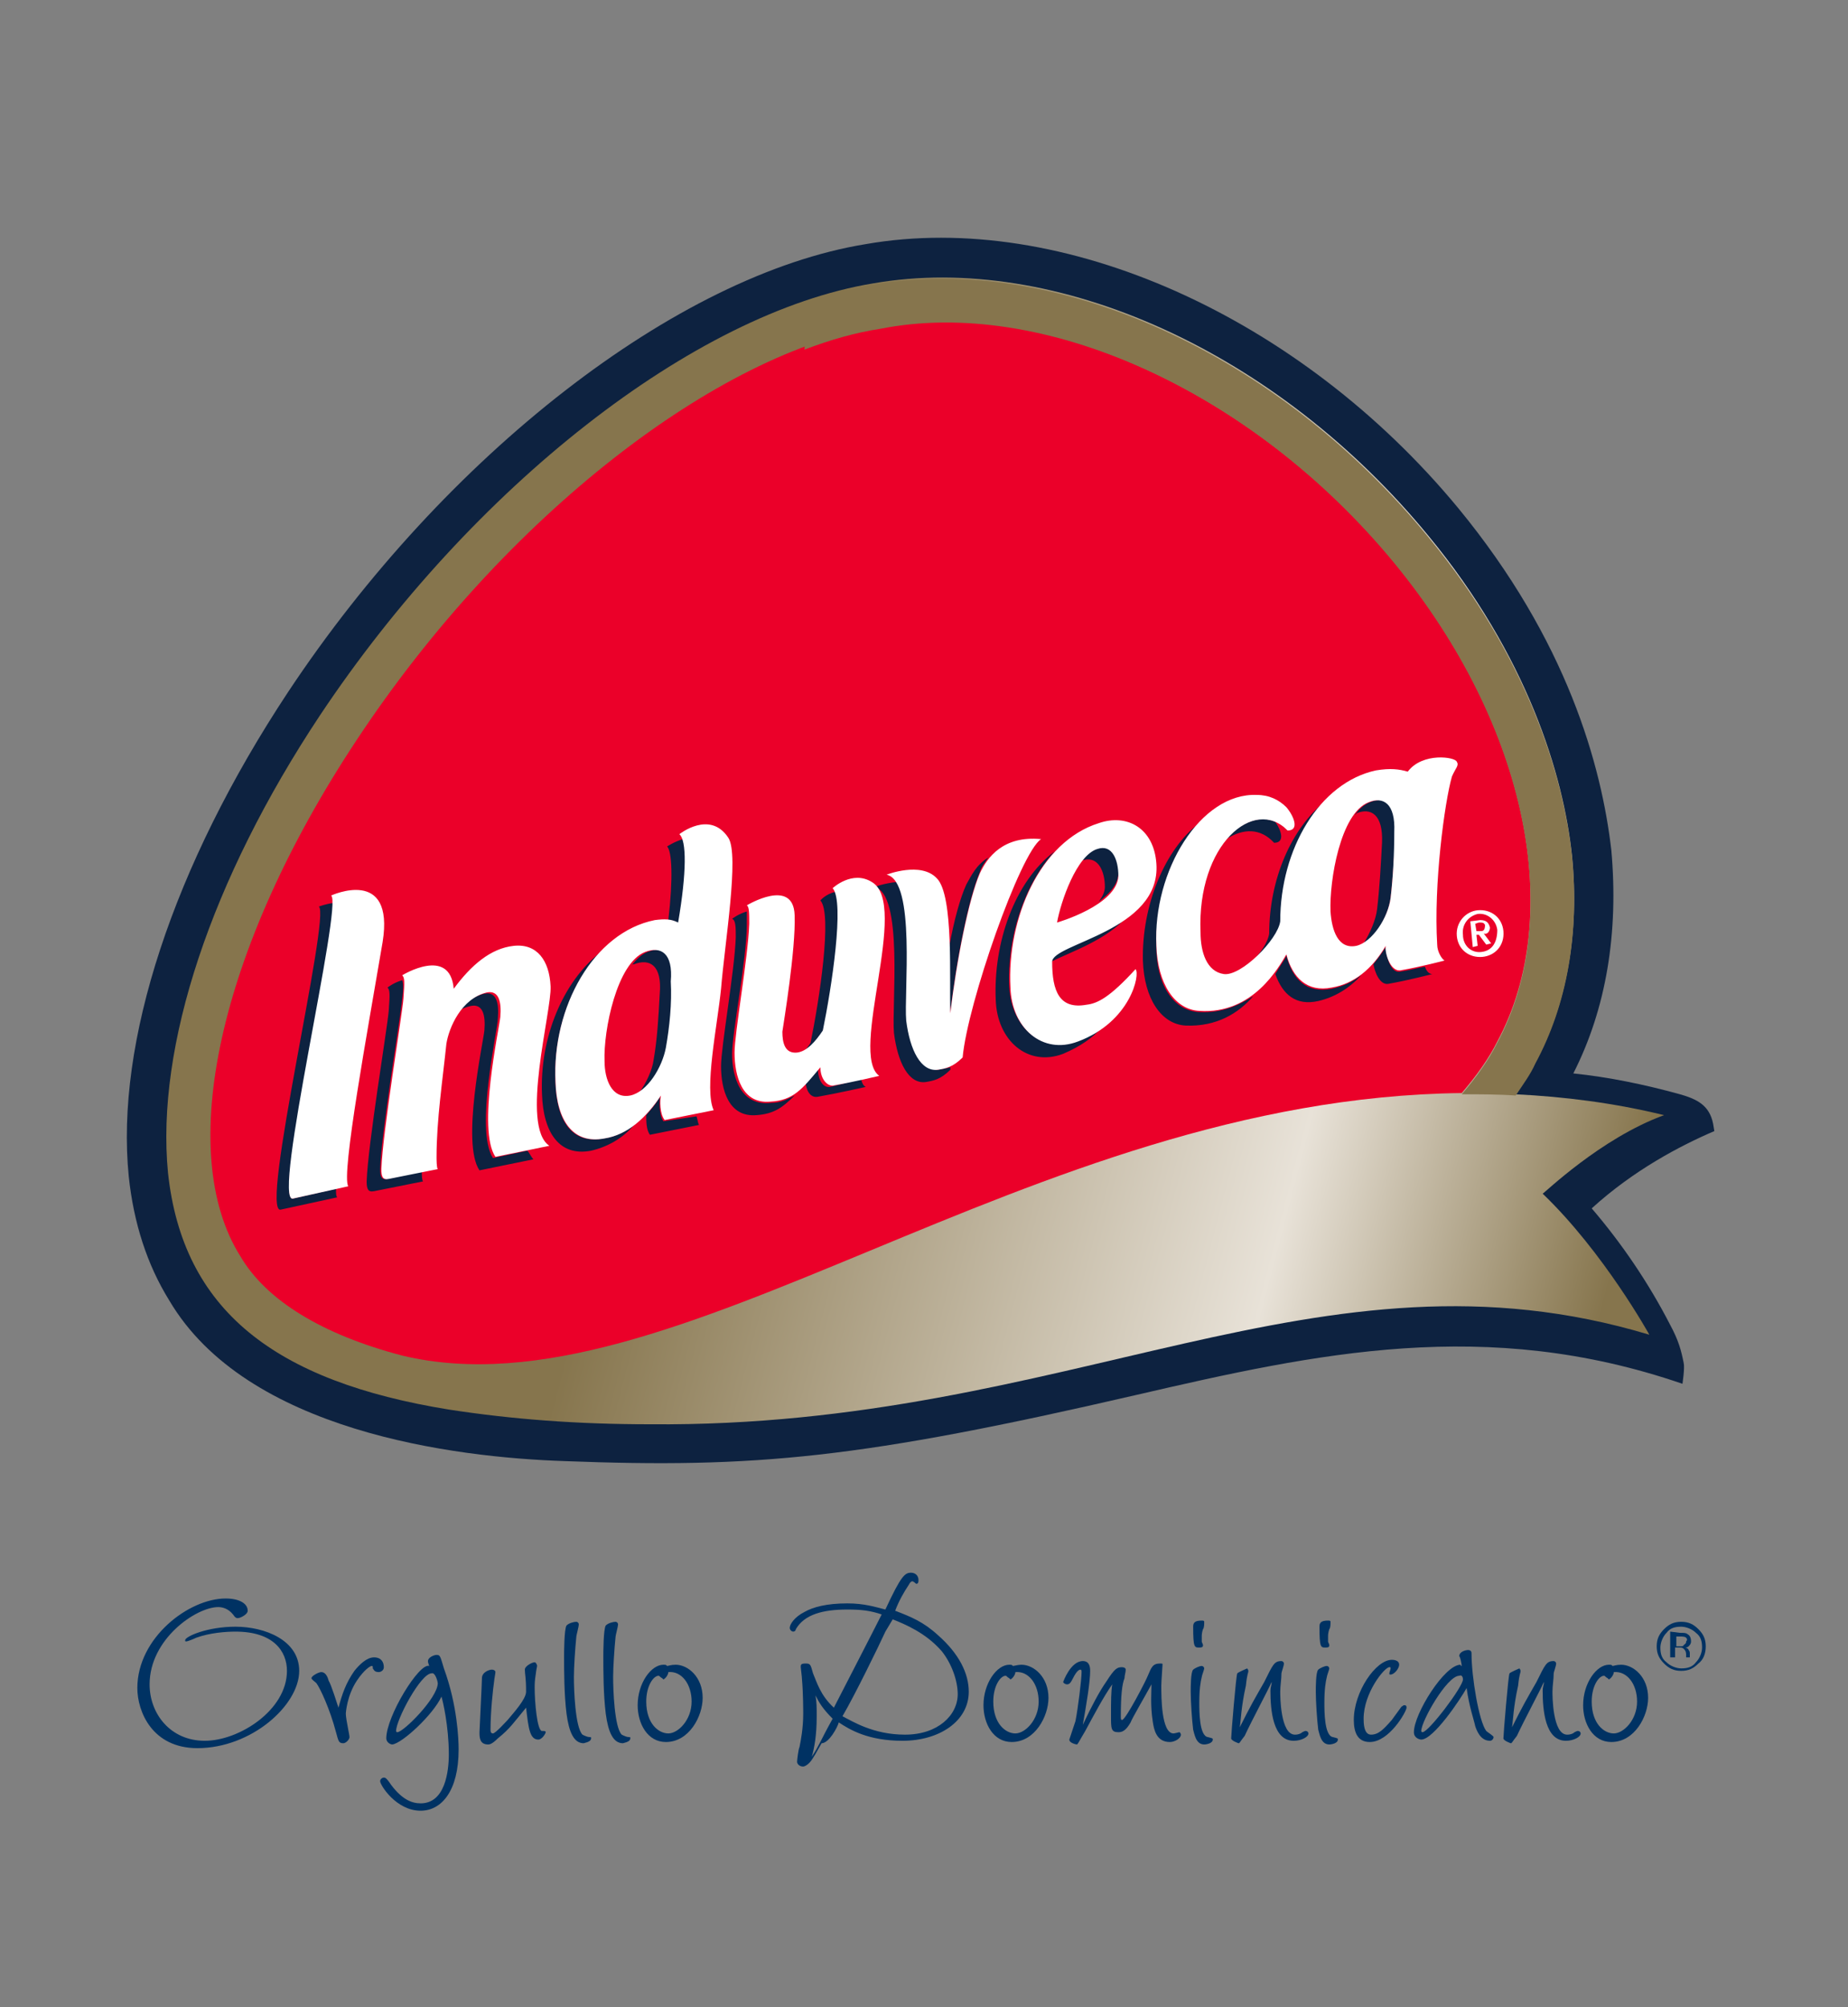 <?xml version="1.0" encoding="utf-8"?>
<!-- Generator: Adobe Illustrator 21.0.0, SVG Export Plug-In . SVG Version: 6.00 Build 0)  -->
<svg version="1.1" id="Layer_1" xmlns="http://www.w3.org/2000/svg" xmlns:xlink="http://www.w3.org/1999/xlink" x="0px" y="0px"
	 viewBox="0 0 150.7 163.6" style="enable-background:new 0 0 150.7 163.6;" xml:space="preserve">
<rect x="0" y="0" width="150.7" height="163.6" fill="#808080" stroke="none"/>
<style type="text/css">
	.st0{fill:#003263;}
	.st1{fill:#0D2240;}
	.st2{fill:url(#SVGID_1_);}
	.st3{fill:#EB0029;}
	.st4{fill:#FFFFFF;}
	.st5{fill:#86754D;}
</style>
<g>
	<path class="st0" d="M24.4,136.2c0-2.5-2.8-3.6-5.2-3.6c-2.3,0-4.1,0.8-4.1,1.1c0,0.1,0,0.1,0.1,0.1c0.1,0,0.6-0.2,0.8-0.3
		c1.1-0.4,2.4-0.5,3.2-0.5c3.1,0,4.2,1.6,4.2,3.2c0,3.2-3.9,5.7-6.7,5.7s-4.5-2.2-4.5-4.6c0-3.7,3.8-6.3,5.6-6.3
		c0.3,0,0.8,0.1,1.2,0.6c0.2,0.3,0.3,0.3,0.4,0.3c0.2,0,0.8-0.3,0.8-0.6c0-0.6-0.7-1-1.8-1c-3,0-7.2,3.2-7.2,7.3
		c0,1.9,1.2,4.9,4.9,4.9C20.5,142.5,24.4,139,24.4,136.2L24.4,136.2z"/>
	<path class="st0" d="M27.6,139.2c-0.1-0.3-0.6-1.9-0.8-2.2c-0.1-0.4-0.3-0.7-0.6-0.7c-0.2,0-0.8,0.3-0.8,0.5c0,0.1,0.3,0.3,0.4,0.4
		c0.3,0.4,1.1,2.1,1.6,4c0.2,0.7,0.2,0.9,0.6,0.9c0.2,0,0.5-0.3,0.5-0.5c0-0.1-0.1-0.6-0.1-0.6c-0.1-0.5-0.2-1.1-0.2-1.3
		c0-0.1,0.1-1.5,0.9-2.7c0.6-0.9,1.1-1.2,1.2-1.2s0.1,0,0.1,0.2c0.1,0.1,0.1,0.3,0.5,0.3c0.1,0,0.4-0.1,0.4-0.4
		c0-0.4-0.2-0.8-0.8-0.8s-1.2,0.6-1.6,1.1C28.2,137.2,27.9,138.1,27.6,139.2L27.6,139.2z"/>
	<path class="st0" d="M36,138.3c0.1,0.3,0.6,2.4,0.6,4.7c0,1.4-0.3,4-2.3,4c-0.7,0-1.5-0.3-2.4-1.5c-0.4-0.6-0.5-0.6-0.6-0.6
		s-0.3,0.1-0.3,0.3c0,0.3,1.3,2.4,3.3,2.4c1.7,0,3.1-1.6,3.1-5c0-0.8-0.1-3.6-1.2-6.6c-0.3-1-0.3-1.1-0.6-1.1
		c-0.2,0-0.7,0.2-0.7,0.5c0,0.1,0,0.1,0.1,0.4c-0.8-0.3-3.5,4.1-3.5,5.9c0,0.3,0.3,0.5,0.5,0.5C32.8,142.1,35.3,139.8,36,138.3
		L36,138.3z M35.7,137.2c0,1.2-2.8,4-3.3,4c-0.1,0-0.1-0.1-0.1-0.1c0-0.9,2-4.7,2.9-4.7C35.5,136.3,35.7,137.1,35.7,137.2
		L35.7,137.2z"/>
	<path class="st0" d="M44.2,141.1c-0.4,0-0.6-2.4-0.6-3.5c0-0.3,0-0.6,0.1-1.2c0-0.1,0.1-0.6,0.1-0.6c0-0.1-0.1-0.3-0.2-0.3
		c-0.2,0-0.8,0.3-0.8,0.6c0,0.4,0.1,0.6,0.1,1.8c0,0.6-1,1.7-1.5,2.3c-0.1,0.1-1,1.1-1.2,1.1c-0.2,0-0.2-0.2-0.2-0.3
		c0-1.5,0.2-3.3,0.3-4c0-0.1,0.1-0.6,0.1-0.7s-0.1-0.2-0.3-0.2c-0.2,0-0.8,0.2-0.8,0.7c0,0.4-0.2,4.2-0.2,4.4c0,0.4,0,1,0.7,1
		c0.1,0,0.3,0,0.8-0.5c1-0.8,1.3-1.3,2.3-2.5c0.2,1.7,0.3,2.6,1,2.6c0.3,0,0.6-0.5,0.6-0.6c0-0.1-0.1-0.1-0.2-0.1L44.2,141.1
		L44.2,141.1z"/>
	<path class="st0" d="M48.2,141.7c0-0.1,0-0.1-0.1-0.1c-0.2,0-0.4-0.1-0.6-0.2c-0.6-0.6-0.7-3.7-0.7-4.7c0-0.8,0.1-2.3,0.2-3.3
		c0-0.1,0.2-0.8,0.2-1c0-0.1-0.1-0.2-0.2-0.2c-0.2,0-0.6,0.1-0.8,0.3c-0.2,0.3-0.2,2.3-0.2,2.5c0,1.2,0,3.1,0.2,4.7
		c0.2,1.5,0.6,2.4,1.4,2.4C48,142,48.2,141.9,48.2,141.7L48.2,141.7z"/>
	<path class="st0" d="M51.4,141.7c0-0.1,0-0.1-0.1-0.1c-0.2,0-0.4-0.1-0.6-0.2c-0.6-0.6-0.7-3.7-0.7-4.7c0-0.8,0.1-2.3,0.2-3.3
		c0-0.1,0.2-0.8,0.2-1c0-0.1-0.1-0.2-0.2-0.2c-0.2,0-0.6,0.1-0.8,0.3c-0.2,0.3-0.2,2.3-0.2,2.5c0,1.2,0,3.1,0.2,4.7
		c0.2,1.5,0.6,2.4,1.4,2.4C51.2,142,51.4,141.9,51.4,141.7L51.4,141.7z"/>
	<path class="st0" d="M54.4,135.8c-0.1-0.1-0.1-0.1-0.3-0.1c-1,0-2.1,1.5-2.1,3.3c0,1.5,0.8,3,2.3,3c1.9,0,3-2.1,3-3.6
		c0-1.7-1.2-2.7-2.2-2.7C54.7,135.7,54.5,135.8,54.4,135.8L54.4,135.8z M54.5,136.3c1.1-0.1,1.9,1,1.9,2.4c0,1.5-1.1,2.6-1.9,2.6
		c-0.8,0-1.8-0.8-1.8-2.6c0-1.3,0.6-2.1,1-2.1c0.1,0,0.1,0.1,0.3,0.2c0,0,0.1,0.1,0.1,0.1C54.3,136.8,54.5,136.5,54.5,136.3
		L54.5,136.3z"/>
	<path class="st0" d="M68.4,140.4c0.9,0.6,2.4,1.5,5.2,1.5c3,0,5.4-1.6,5.4-4c0-1.5-0.8-3.1-2.5-4.6c-1.2-1.1-2.2-1.5-3.5-2
		c0.3-0.8,0.7-1.5,1.1-2.1c0.1-0.2,0.2-0.3,0.3-0.3c0.1,0,0.3,0.2,0.3,0.2c0.1,0,0.2,0,0.2-0.3c0-0.4-0.3-0.6-0.6-0.6
		c-0.5,0-0.8,0.2-2.1,3c-0.8-0.2-1.7-0.5-3.1-0.5c-1.7,0-2.8,0.3-3.5,0.7c-0.8,0.4-1.2,1-1.2,1.3c0,0.1,0.1,0.3,0.3,0.3
		c0.1,0,0.2-0.1,0.2-0.2c0.7-1.2,2.2-1.6,4.2-1.6c1.2,0,1.9,0.1,2.8,0.4c-0.6,1.2-3.8,7.4-3.9,7.6c-1.1-1-1.4-2.1-1.7-2.8
		c-0.2-0.7-0.2-0.8-0.6-0.8c-0.4,0-0.4,0.1-0.4,0.3c0,0.1,0.1,0.8,0.1,1c0.1,1.1,0.1,2.6,0.1,2.8c0,1.2-0.2,2.2-0.3,2.7
		c-0.1,0.2-0.2,1.1-0.2,1.2c0,0.2,0.2,0.4,0.5,0.4c0.1,0,0.3-0.1,0.5-0.3c0.3-0.3,0.7-1.1,1-1.6C67.6,142.1,68.3,140.8,68.4,140.4
		L68.4,140.4z M72.8,132c1,0.4,2.7,1.1,4,2.6c0.8,1,1.3,2.4,1.3,3.5c0,1.7-1.6,3.3-4.3,3.3c-2.6,0-4.3-1.1-5.1-1.5
		c1-1.7,3-5.8,3.5-6.9L72.8,132L72.8,132z M67.9,140.1c-1,1.8-1.1,2.2-1.7,3.1c0.2-0.7,0.4-1.7,0.4-3.3c0-0.7,0-1.2-0.1-1.7
		C66.8,138.8,67.1,139.3,67.9,140.1L67.9,140.1z"/>
	<path class="st0" d="M82.6,135.8c-0.1-0.1-0.1-0.1-0.3-0.1c-1,0-2.1,1.5-2.1,3.3c0,1.5,0.8,3,2.3,3c1.9,0,3-2.1,3-3.6
		c0-1.7-1.2-2.7-2.2-2.7C83,135.7,82.7,135.8,82.6,135.8L82.6,135.8z M82.8,136.3c1.1-0.1,1.9,1,1.9,2.4c0,1.5-1.1,2.6-1.9,2.6
		s-1.8-0.8-1.8-2.6c0-1.3,0.6-2.1,1-2.1c0.1,0,0.1,0.1,0.3,0.2c0,0,0.1,0.1,0.1,0.1C82.6,136.8,82.8,136.5,82.8,136.3L82.8,136.3z"
		/>
	<path class="st0" d="M87.2,141.8c0,0.3,0.6,0.4,0.6,0.4c0.1,0,0.1-0.1,0.7-1.1c0.7-1.3,1.5-2.8,2.2-3.8c-0.1,0.6-0.1,1.4-0.1,2.6
		c0,1,0,1.3,0.6,1.3c0.3,0,0.6-0.1,1-0.8c0.1-0.3,1.1-2,1.7-3.1c0,0.6-0.1,1.7,0.1,3c0.1,0.7,0.3,1.7,1.4,1.7c0.4,0,0.9-0.3,0.9-0.6
		c0-0.1-0.1-0.2-0.1-0.2c-0.1,0-0.4,0.1-0.5,0.1c-1,0-1-3-1-3.9c0-0.3,0.1-1.6,0.1-1.7c0-0.1,0-0.1-0.2-0.1c-0.6,0-0.7,0.3-1,1
		c-0.1,0.3-1.8,3.6-2.1,3.6c-0.1,0-0.1-0.1-0.1-0.3c0-1.7,0.1-2.6,0.3-3.1c0-0.2,0.1-0.5,0.1-0.7c0-0.2-0.3-0.2-0.3-0.2
		c-0.4,0-0.6,0.1-1.3,1.2c-0.5,0.7-1.2,2-1.9,3.5c0.3-1.7,0.6-3.5,0.6-4.4c0-0.4-0.1-0.8-0.6-0.8c-1,0-1.6,1.7-1.6,1.7
		c0,0.1,0.2,0.2,0.3,0.2c0.2,0,0.3-0.1,0.5-0.5c0.3-0.6,0.5-0.7,0.6-0.7c0.1,0,0.1,0.1,0.1,0.2c0,0.6-0.3,3-0.5,4L87.2,141.8
		L87.2,141.8z"/>
	<path class="st0" d="M97.8,138.8c0-1.1,0.1-1.7,0.2-2.1c0-0.1,0.2-0.6,0.2-0.7c0-0.1-0.1-0.2-0.2-0.2c-0.2,0-0.6,0.2-0.7,0.3
		c-0.2,0.2-0.2,1.4-0.2,1.8c0,0.8,0.1,2.3,0.2,3.1c0.1,0.3,0.2,1.2,0.9,1.2c0.2,0,0.7-0.1,0.7-0.4c0-0.1,0-0.1-0.4-0.2
		C97.8,141.5,97.8,139.5,97.8,138.8L97.8,138.8z M98,133.4c0-0.1,0-0.3,0.1-0.6c0.1-0.1,0.1-0.4,0.1-0.6c0-0.1-0.1-0.1-0.2-0.1
		c-0.6,0-0.7,0.2-0.7,0.5c0,1.7,0.1,1.7,0.5,1.7c0.3,0,0.3-0.1,0.3-0.2c0-0.1-0.1-0.2-0.1-0.3C98,133.8,98,133.6,98,133.4L98,133.4z
		"/>
	<path class="st0" d="M101.1,140.8c0.1-0.6,0.1-1.6,0.5-3.4c0.1-1,0.2-1,0.2-1.2c0-0.1-0.1-0.2-0.1-0.2c0,0-0.7,0.3-0.8,0.4
		c-0.1,0.1-0.5,5-0.5,5.3c0,0.2,0.6,0.4,0.6,0.4c0.1,0,0.1-0.1,0.5-0.6c0.6-1.3,1.9-3.7,2.2-4.4c0,0.3-0.1,0.4-0.1,0.7
		c0,1.6,0.2,4.1,1.9,4.1c0.6,0,1.2-0.3,1.2-0.6c0-0.1-0.1-0.2-0.2-0.2c-0.1,0-0.1,0-0.3,0.1c-0.1,0.1-0.3,0.2-0.6,0.2
		c-1.2,0-1.2-3.2-1.2-3.5c0-0.5,0.1-1,0.1-1.5c0-0.1,0.2-0.6,0.2-0.8c0-0.1-0.1-0.2-0.2-0.2c-0.6,0-0.7,0.3-1.4,1.7
		C102.3,138.5,102,139,101.1,140.8L101.1,140.8z"/>
	<path class="st0" d="M108,138.8c0-1.1,0.1-1.7,0.2-2.1c0-0.1,0.2-0.6,0.2-0.7c0-0.1-0.1-0.2-0.2-0.2c-0.2,0-0.6,0.2-0.7,0.3
		c-0.2,0.2-0.2,1.4-0.2,1.8c0,0.8,0.1,2.3,0.2,3.1c0.1,0.3,0.2,1.2,0.9,1.2c0.2,0,0.7-0.1,0.7-0.4c0-0.1,0-0.1-0.4-0.2
		C108,141.5,108,139.5,108,138.8L108,138.8z M108.3,133.4c0-0.1,0-0.3,0.1-0.6c0.1-0.1,0.1-0.4,0.1-0.6c0-0.1-0.1-0.1-0.2-0.1
		c-0.6,0-0.7,0.2-0.7,0.5c0,1.7,0.1,1.7,0.5,1.7c0.3,0,0.3-0.1,0.3-0.2c0-0.1-0.1-0.2-0.1-0.3C108.3,133.8,108.3,133.6,108.3,133.4
		L108.3,133.4z"/>
	<path class="st0" d="M113.5,140.2c-0.7,0.8-1.1,1.2-1.7,1.2c-0.6,0-0.6-1-0.6-1.3c0-2.1,1.7-4.2,2.1-4.2c0.1,0,0.1,0,0.1,0.1
		c0,0.1-0.1,0.3-0.1,0.4c0,0.1,0,0.1,0.1,0.1c0.3,0,0.7-0.5,0.7-0.8s-0.3-0.4-0.6-0.4c-1.3,0-3.1,2.6-3.1,4.9c0,1,0.3,1.8,1.3,1.8
		c1.6,0,3-2.5,3-2.8c0-0.2-0.1-0.2-0.2-0.2s-0.1,0.1-0.2,0.1L113.5,140.2L113.5,140.2z"/>
	<path class="st0" d="M119.2,135.8c-0.1,0-0.1-0.1-0.1-0.1c-1.3,0-3.8,4-3.8,5.5c0,0.5,0.5,0.6,0.6,0.6c1,0,3.2-3.3,3.7-4.2
		c0.2,1.5,0.6,2.6,0.7,3.1c0.1,0.3,0.4,1.2,1.2,1.2c0.2,0,0.3-0.2,0.3-0.3c0-0.1-0.5-0.4-0.6-0.5c-0.6-0.8-1.2-4.4-1.2-6.3
		c0-0.1,0-0.3-0.3-0.3c-0.1,0-0.7,0.1-0.7,0.5C119.1,135.1,119.2,135.7,119.2,135.8L119.2,135.8z M119.3,136.9
		c0,0.6-2.8,4.3-3.3,4.3c-0.1,0-0.1-0.1-0.1-0.1c0-0.8,2.1-4.5,3.1-4.5C119.2,136.5,119.3,136.7,119.3,136.9L119.3,136.9z"/>
	<path class="st0" d="M123.3,140.8c0.1-0.6,0.1-1.6,0.5-3.4c0.1-1,0.2-1,0.2-1.2c0-0.1-0.1-0.2-0.1-0.2c0,0-0.7,0.3-0.8,0.4
		c-0.1,0.1-0.5,5-0.5,5.3c0,0.2,0.6,0.4,0.6,0.4c0.1,0,0.1-0.1,0.5-0.6c0.6-1.3,1.9-3.7,2.2-4.4c0,0.3-0.1,0.4-0.1,0.7
		c0,1.6,0.2,4.1,1.9,4.1c0.6,0,1.2-0.3,1.2-0.6c0-0.1-0.1-0.2-0.2-0.2c-0.1,0-0.1,0-0.3,0.1c-0.1,0.1-0.3,0.2-0.6,0.2
		c-1.2,0-1.2-3.2-1.2-3.5c0-0.5,0.1-1,0.1-1.5c0-0.1,0.2-0.6,0.2-0.8c0-0.1-0.1-0.2-0.2-0.2c-0.6,0-0.7,0.3-1.4,1.7
		C124.5,138.5,124.2,139,123.3,140.8L123.3,140.8z"/>
	<path class="st0" d="M131.5,135.8c-0.1-0.1-0.1-0.1-0.3-0.1c-1,0-2.1,1.5-2.1,3.3c0,1.5,0.8,3,2.3,3c1.9,0,3-2.1,3-3.6
		c0-1.7-1.2-2.7-2.2-2.7C131.8,135.7,131.6,135.8,131.5,135.8L131.5,135.8z M131.6,136.3c1.1-0.1,1.9,1,1.9,2.4
		c0,1.5-1.1,2.6-1.9,2.6s-1.8-0.8-1.8-2.6c0-1.3,0.6-2.1,1-2.1c0.1,0,0.1,0.1,0.3,0.2c0,0,0.1,0.1,0.1,0.1
		C131.4,136.8,131.6,136.5,131.6,136.3L131.6,136.3z"/>
	<path class="st0" d="M135.9,133.1c-0.3,0.3-0.5,0.8-0.5,1.2c0,0.5,0.1,0.9,0.5,1.2c0.3,0.3,0.8,0.5,1.2,0.5c0.5,0,0.9-0.1,1.2-0.5
		c0.3-0.3,0.5-0.8,0.5-1.2c0-0.5-0.1-0.9-0.5-1.2c-0.3-0.3-0.8-0.5-1.2-0.5C136.6,132.6,136.2,132.7,135.9,133.1L135.9,133.1z
		 M138.5,135.6c-0.4,0.4-0.8,0.6-1.4,0.6s-1-0.2-1.4-0.6c-0.4-0.4-0.6-0.8-0.6-1.4s0.2-1,0.6-1.4c0.4-0.4,0.8-0.6,1.4-0.6
		s1,0.2,1.4,0.6c0.4,0.4,0.6,0.8,0.6,1.4C139.1,134.8,138.9,135.3,138.5,135.6L138.5,135.6z M137.5,133.5c-0.1-0.1-0.3-0.1-0.5-0.1
		h-0.3v0.8h0.3c0.1,0,0.3,0,0.3-0.1c0.1-0.1,0.2-0.1,0.2-0.3C137.6,133.7,137.6,133.6,137.5,133.5L137.5,133.5z M137,133.1
		c0.3,0,0.5,0,0.6,0.1c0.2,0.1,0.3,0.3,0.3,0.6c0,0.2-0.1,0.3-0.2,0.4c-0.1,0.1-0.2,0.1-0.3,0.1c0.1,0,0.3,0.1,0.3,0.2
		c0.1,0.1,0.1,0.2,0.1,0.3v0.1c0,0.1,0,0.1,0,0.1c0,0.1,0,0.1,0,0.1l0,0h-0.3l0,0l0,0v-0.1v-0.1c0-0.3-0.1-0.4-0.2-0.5
		c-0.1-0.1-0.2-0.1-0.4-0.1h-0.3v0.8h-0.4v-2.1L137,133.1L137,133.1z"/>
	<g>
		<path class="st1" d="M139.8,92.2l-0.1-0.6c-0.3-1.5-1.3-2-2.7-2.4c-2.9-0.8-5.8-1.4-8.7-1.7c2.7-5.3,3.7-11.5,3.1-18.2
			c-0.8-6.9-3.6-17.1-12.5-27.9C106,25.8,86.6,17.1,70.6,19.9c-15.4,2.5-34.3,17.2-47.1,36.5C14.1,70.6,9.4,85,10.5,95.9
			c0.4,3.8,1.5,7.2,3.3,10.1c6.3,10.7,23.3,12.8,32.2,13.1c15.6,0.6,24.2-0.2,46.7-5.4c14.7-3.4,28.5-6.4,44.5-0.9
			c0,0,0.2-1.3,0.1-1.7c-0.2-1-0.4-1.8-1.1-3.1c-1.8-3.5-4-6.7-6.4-9.5C133.2,95.4,137,93.4,139.8,92.2z"/>
		
			<linearGradient id="SVGID_1_" gradientUnits="userSpaceOnUse" x1="57.012" y1="95.719" x2="135.366" y2="75.264" gradientTransform="matrix(1 0 0 -1 0 164)">
			<stop  offset="0" style="stop-color:#86754D"/>
			<stop  offset="0.667" style="stop-color:#E8E2D8"/>
			<stop  offset="1" style="stop-color:#86754D"/>
		</linearGradient>
		<path class="st2" d="M135.7,90.9c-4.1-1-8.1-1.5-12.1-1.7l0,0c0.6-0.9,1.2-1.7,1.6-2.6c2.6-4.8,3.6-10.6,3-16.8
			c-0.7-6.7-3.7-16.4-11.7-26.1c-12.3-15-30.4-23.2-45.3-20.6c-14.6,2.4-32.7,16.6-45.1,35.2c-8.9,13.4-13.4,27-12.4,37.3
			c1.2,11.2,8.7,17,22.9,19.3c5.2,0.8,10.5,1.2,16.4,1.2c34.3,0.3,54.6-15.4,81.5-7.3c0,0-3.7-6.7-8.7-11.5
			C125.9,97.3,130.5,92.8,135.7,90.9z"/>
		<path class="st3" d="M119.2,89.1c1.2-1.4,2.2-2.8,2.9-4.2c5.5-10.2,2.6-25.7-8.4-39.1C102,31.7,84.9,24.2,71.7,26.6
			C58.6,28.7,41.2,42,29.1,60.3C17.7,77.5,14.3,94,19.6,102.4c2.1,3.6,6.7,6.4,13.2,8.1C54.9,115.8,83.7,89.5,119.2,89.1z"/>
		<path class="st1" d="M59.7,85.9c0-1.7,1.2-7.8,1.2-10.5c0-0.5,0-0.8,0-1.1c-0.7,0.2-1.2,0.6-1.2,0.6C60,75,60,75.6,60,76.4
			c-0.1,2.8-1.2,8.9-1.2,10.5c0,1.9,0.6,4.2,2.9,4c1.4-0.1,2.1-0.6,3.1-1.6c-0.6,0.3-1.1,0.6-1.9,0.6C60.4,90.2,59.7,87.8,59.7,85.9
			z M45.3,88.3c-0.2-4.1,1.2-8.1,3.7-10.7c-3.1,2.4-5,7-4.8,11.6c0.1,3.1,1.4,5.1,4,4.6c1.3-0.3,2.6-1,3.5-2.1
			c-0.8,0.6-1.6,1-2.5,1.1C46.6,93.3,45.4,91.3,45.3,88.3z M43,93.8l-2.8,0.6c-1.5-2.3,0.4-10.5,0.4-11.4c0.1-1.2-0.1-2.2-1.1-2
			c-0.9,0.2-1.6,0.8-2.1,1.4c0.3-0.2,0.6-0.3,1-0.4c1-0.2,1.2,0.8,1.1,2c-0.1,1-1.9,9.2-0.4,11.4l4.4-0.9C43.3,94.3,43.2,94,43,93.8
			z M52.1,89.1c1.1-0.6,2.1-2.3,2.3-3.7c0.3-1.7,0.3-3.5,0.5-5.4c0.1-2.4-0.8-2.9-2.1-2.4c-0.5,0.2-0.9,0.6-1.3,1.1
			c0.1-0.1,0.1-0.1,0.2-0.1c1.3-0.5,2.3,0.1,2.1,2.4c-0.1,1.9-0.2,3.7-0.5,5.4C53.2,87.2,52.7,88.3,52.1,89.1z M54.1,91.4
			c-0.4-0.6-0.3-1.6-0.3-2c-0.3,0.6-0.7,1-1.1,1.5c0,0.5,0,1.2,0.3,1.6l4-0.8c-0.1-0.2-0.1-0.4-0.2-0.7L54.1,91.4z M90.1,72.3
			c0,0.4-0.2,0.8-0.5,1.2c0.8-0.6,1.5-1.3,1.6-2.2c0.1-1.2-0.5-2.6-1.7-2.2c-0.5,0.1-1,0.6-1.4,1.1c0.1-0.1,0.2-0.1,0.3-0.1
			C89.6,69.8,90.1,71.1,90.1,72.3z M103.9,68.7c0.9,0,0.6-1,0.1-1.7c-1.2-0.6-2.8,0-4,1.4C101.4,67.5,102.8,67.5,103.9,68.7z
			 M23.9,97.7c-1.6,0.4,3.3-20.3,3.3-24.1c-0.7,0.1-1.2,0.3-1.2,0.3c1,0.6-4.9,25.2-3.1,24.7l4.6-1c-0.1-0.1-0.1-0.3-0.1-0.7
			L23.9,97.7z M31.6,96.1c-0.5,0.1-0.6-0.2-0.6-0.8c0.1-3.1,1.7-12.6,1.8-13.9c0.1-0.8,0.1-1.2,0-1.5c-0.7,0.2-1.2,0.6-1.2,0.6
			c0.2,0.2,0.2,0.5,0.1,1.9c-0.1,1.3-1.7,10.9-1.8,13.9c0,0.6,0.1,0.9,0.6,0.8l4-0.8c-0.1-0.1-0.1-0.5-0.1-0.8L31.6,96.1z M54.5,75
			c0.3,0,0.6,0.1,0.9,0.3c0.6-3.5,0.6-6,0.3-6.9C55,68.6,54.4,69,54.4,69C54.8,69.4,54.9,71.6,54.5,75z M78.8,72.1
			c-0.5,1.1-1,2.9-1.4,5.1c0.1,2.1,0,4.2,0.1,5.3c0.5-4.3,1.5-9.3,2.4-11.4c0.1-0.4,0.4-0.8,0.7-1.2C79.6,70.5,79.2,71.4,78.8,72.1z
			 M104.9,77.9c-0.1,0.3-0.5,0.8-0.9,1.5c0.6,1.7,1.7,2.6,3.5,2.2c1.3-0.3,2.5-1,3.5-2.1c-0.8,0.6-1.5,0.9-2.4,1.1
			C106.5,81,105.4,79.8,104.9,77.9z M67.1,84.1c0.8-3.3,1.8-9.7,1-11.4c-0.8,0.2-1.2,0.7-1.2,0.7c1,1.1-0.1,8.2-0.8,11.6
			c-0.1,0.2-0.3,0.4-0.4,0.6C66.2,85.4,66.7,84.8,67.1,84.1z M97.8,82.5c-2.1-0.1-3.5-2.2-3.5-5.3c-0.1-3.8,1.2-7.8,3.5-10.1
			c-2.8,2.1-4.7,6.7-4.6,11.2c0.1,3.1,1.5,5.2,3.5,5.3c2.5,0.1,4.3-1,5.5-2.4C101.1,81.9,99.7,82.6,97.8,82.5z M116.2,78.8
			c-0.6,0.1-1.3,0.3-2,0.4c-0.9,0.2-1.2-1.6-1.2-2c-0.3,0.5-0.7,1-1,1.4c0.1,0.6,0.5,1.7,1.2,1.6c1.7-0.3,3.6-0.8,3.6-0.8
			C116.5,79.4,116.3,79.1,116.2,78.8z M111.2,76.9c1.1-0.6,2-2.3,2.2-3.7c0.2-1.7,0.3-3.5,0.4-5.4c0.1-2.4-0.9-2.9-2.1-2.4
			c-0.5,0.2-0.9,0.6-1.2,1c0.1,0,0.1-0.1,0.1-0.1c1.2-0.5,2.2,0.1,2.1,2.4c-0.1,1.9-0.2,3.7-0.4,5.4C112.2,75,111.7,76.1,111.2,76.9
			z M108.1,65.3c-2.8,2.2-4.6,6.4-4.6,10.8c-0.1,0.7-0.7,1.6-1.5,2.4c1.2-1,2.4-2.4,2.6-3.4C104.5,71.2,105.9,67.6,108.1,65.3z
			 M85.7,78.4c1.6-0.8,4.6-1.8,6.2-3.7C89.5,76.6,85.7,77.4,85.7,78.4z M74,83.1c-0.2-1.9,0.5-9.2-0.9-11.2c-1,0.1-1.8,0.4-1.8,0.4
			c2.4,0.5,1.4,9.7,1.6,11.9c0.3,2.4,1.2,4.2,2.6,4c0.6-0.1,1.2-0.2,2-1c0-0.1,0-0.1,0-0.2c-0.3,0.1-0.6,0.1-1,0.2
			C75.2,87.2,74.2,85.5,74,83.1z M67.7,88.6c-0.6,0.1-1-0.6-1-1.5c-0.4,0.5-0.8,0.9-1,1.2c0.1,0.8,0.5,1.2,1,1.1
			c1.7-0.3,3.9-0.8,3.9-0.8c-0.2-0.1-0.3-0.3-0.4-0.7C69.4,88.2,68.5,88.4,67.7,88.6z M82.3,80.5c-0.2-4,1.2-8.4,3.7-11.1
			c-3.3,2.5-5,7.5-4.8,12.1c0.1,3.3,2.6,5.5,5.5,4.4c1.4-0.6,2.4-1.3,3.1-2.1c-0.6,0.4-1.2,0.8-2,1.1C85,85.9,82.5,83.8,82.3,80.5z"
			/>
		<path class="st4" d="M121.5,75.6c-0.1-0.4-0.3-0.6-0.8-0.6l-0.8,0.1l0.2,2.1l0.4-0.1l-0.1-0.9h0.2l0.6,0.8l0.4-0.1l-0.6-0.8
			C121.3,76.2,121.5,75.9,121.5,75.6z M120.7,75.9h-0.3l-0.1-0.6l0.3-0.1c0.3,0,0.4,0,0.5,0.2C121.1,75.9,120.9,75.9,120.7,75.9z
			 M122.6,75.9c-0.1-1.1-1-1.8-2.1-1.7c-1,0.1-1.8,1-1.7,2.1c0.1,1.1,1,1.8,2.1,1.7C121.9,77.9,122.7,77.1,122.6,75.9z M120.8,77.6
			c-0.8,0.1-1.5-0.5-1.5-1.4c-0.1-0.8,0.4-1.5,1.2-1.7c0.8-0.1,1.5,0.5,1.6,1.3C122.1,76.8,121.7,77.5,120.8,77.6z M55.4,68
			c0.6,0.5,0.6,3.1-0.1,7.2c-0.6-0.3-1.1-0.3-1.9-0.2c-5,1-8.4,7.1-8.1,13.2c0.1,3.1,1.4,5.1,4,4.6c1.9-0.3,3.4-1.7,4.6-3.5
			c-0.1,0.4-0.1,1.5,0.3,2l4-0.8c-0.8-1.7,0.3-6.9,0.6-9.9c0.3-3.7,1.5-10.9,0.6-12.3C57.9,66,55.4,68,55.4,68z M54.3,85.4
			c-0.3,1.6-1.5,3.6-2.9,3.9c-1.5,0.3-2.1-1.3-2.1-2.8c-0.1-2.5,1-8,3.3-8.9c1.3-0.5,2.3,0.1,2.1,2.4C54.8,81.8,54.6,83.7,54.3,85.4
			z M31.2,76.8c1-6.2-4.2-3.8-4.2-3.8c1,0.6-4.9,25.2-3.1,24.7l4.5-1C27.8,95.8,30,83.9,31.2,76.8z M41.9,77.1
			c-1.9,0.2-3.5,1.6-4.9,3.5c-0.3-3.5-4.2-1.1-4.2-1.1c0.2,0.2,0.2,0.5,0.1,1.9c-0.1,1.3-1.7,10.9-1.8,13.9c0,0.6,0.1,0.9,0.6,0.8
			l4-0.8c-0.1-0.1-0.1-0.8-0.1-1c0-3,0.5-6.3,0.8-9.2c0.2-1.3,1.2-3.7,3.3-4.2c1-0.2,1.2,0.8,1.1,2c-0.1,1-1.9,9.2-0.4,11.4l4.4-0.9
			c-2.4-1.6,0.2-11,0.1-13C44.8,78.3,43.8,76.9,41.9,77.1z M71.1,71.9c-1.6-1-3.2,0.5-3.2,0.5c1,1.1-0.1,8.2-0.8,11.6
			c-0.6,0.9-1.3,1.7-2.1,1.8c-1,0.1-1.2-0.8-1.2-1.7c0.1-0.7,1.1-6.7,1-9.5c-0.1-3.1-3.9-0.8-3.9-0.8c0.2,0.1,0.2,0.7,0.2,1.5
			c-0.1,2.8-1.2,8.9-1.2,10.5c0,1.9,0.6,4.2,2.9,4c1.9-0.1,2.6-1,4.1-2.8c0,0.9,0.5,1.5,1,1.5c1.7-0.3,3.8-0.8,3.8-0.8
			C69.2,85.9,74.2,73.7,71.1,71.9z M118.8,62.1c-0.1-0.4-2.8-0.8-4,0.8c-0.7-0.2-1.4-0.3-2.6-0.1c-4.6,1-7.8,6.4-7.8,12.3
			c-0.2,1.5-3.2,4.5-4.6,4.3c-1.4-0.2-1.9-1.8-1.9-3.4c-0.3-7.2,4.4-11.1,7.1-8.3c1,0,0.5-1.2-0.1-1.9c-0.6-0.6-1.4-1-2.4-1
			c-4.6-0.2-8.5,6.2-8.2,12.3c0.1,3.1,1.5,5.2,3.5,5.3c4.4,0.3,6.5-3.6,7.1-4.6c0.5,1.9,1.7,3.1,3.7,2.7c1.8-0.3,3.3-1.5,4.4-3.4
			c-0.1,0.4,0.3,2.1,1.2,2c1.7-0.3,3.6-0.8,3.6-0.8c-0.2-0.1-0.6-0.7-0.6-1.3c-0.3-4.9,0.6-11.6,1.2-13.7
			C118.7,62.6,119,62.4,118.8,62.1z M113.4,73.2c-0.2,1.6-1.5,3.6-2.8,3.9c-1.5,0.3-2-1.3-2.1-2.8c-0.1-2.5,0.8-8,3.1-8.9
			c1.2-0.5,2.2,0.1,2.1,2.4C113.7,69.6,113.6,71.5,113.4,73.2z M84.9,68.4c-3.1-0.3-4.4,1.5-5,2.8c-0.9,2.1-1.9,7.1-2.4,11.4
			c-0.1-2.6,0.3-9.6-1.1-11c-1.3-1.4-4.1-0.3-4.1-0.3c2.4,0.5,1.4,9.7,1.6,11.9c0.3,2.4,1.2,4.2,2.6,4c0.6-0.1,1.2-0.2,2-1
			C78.9,81.8,83.2,69.5,84.9,68.4z M89.6,67.1c-4.8,1.5-7.5,7.8-7.2,13.4c0.1,3.3,2.6,5.5,5.5,4.4c4.3-1.6,5.1-5.5,4.7-5.9
			c-2.1,2.3-3.1,2.8-4,2.9c-2.2,0.4-2.8-1.1-2.8-3.5c0-1.5,8.9-2.5,8.5-8C94.1,67.5,91.9,66.3,89.6,67.1z M86.2,75.2
			c0.3-1.7,1.6-5.5,3.3-6c1.2-0.4,1.7,0.9,1.7,2.2C91.1,73.8,86.2,75.2,86.2,75.2z"/>
		<path class="st5" d="M113.7,45.9c11,13.4,13.9,28.9,8.4,39.1c-0.7,1.4-1.7,2.8-2.9,4.2c1.5,0,3,0,4.4,0.1l0,0
			c0.6-0.9,1.2-1.7,1.6-2.6c2.6-4.8,3.6-10.6,3-16.8c-0.7-6.7-3.7-16.4-11.7-26.1c-12.3-15-30.4-23.2-45.3-20.6
			c-1.7,0.3-3.5,0.7-5.3,1.3l-0.3,4c2.1-0.8,4.2-1.4,6.2-1.7C84.9,24.2,102,31.7,113.7,45.9z"/>
	</g>
</g>
</svg>
